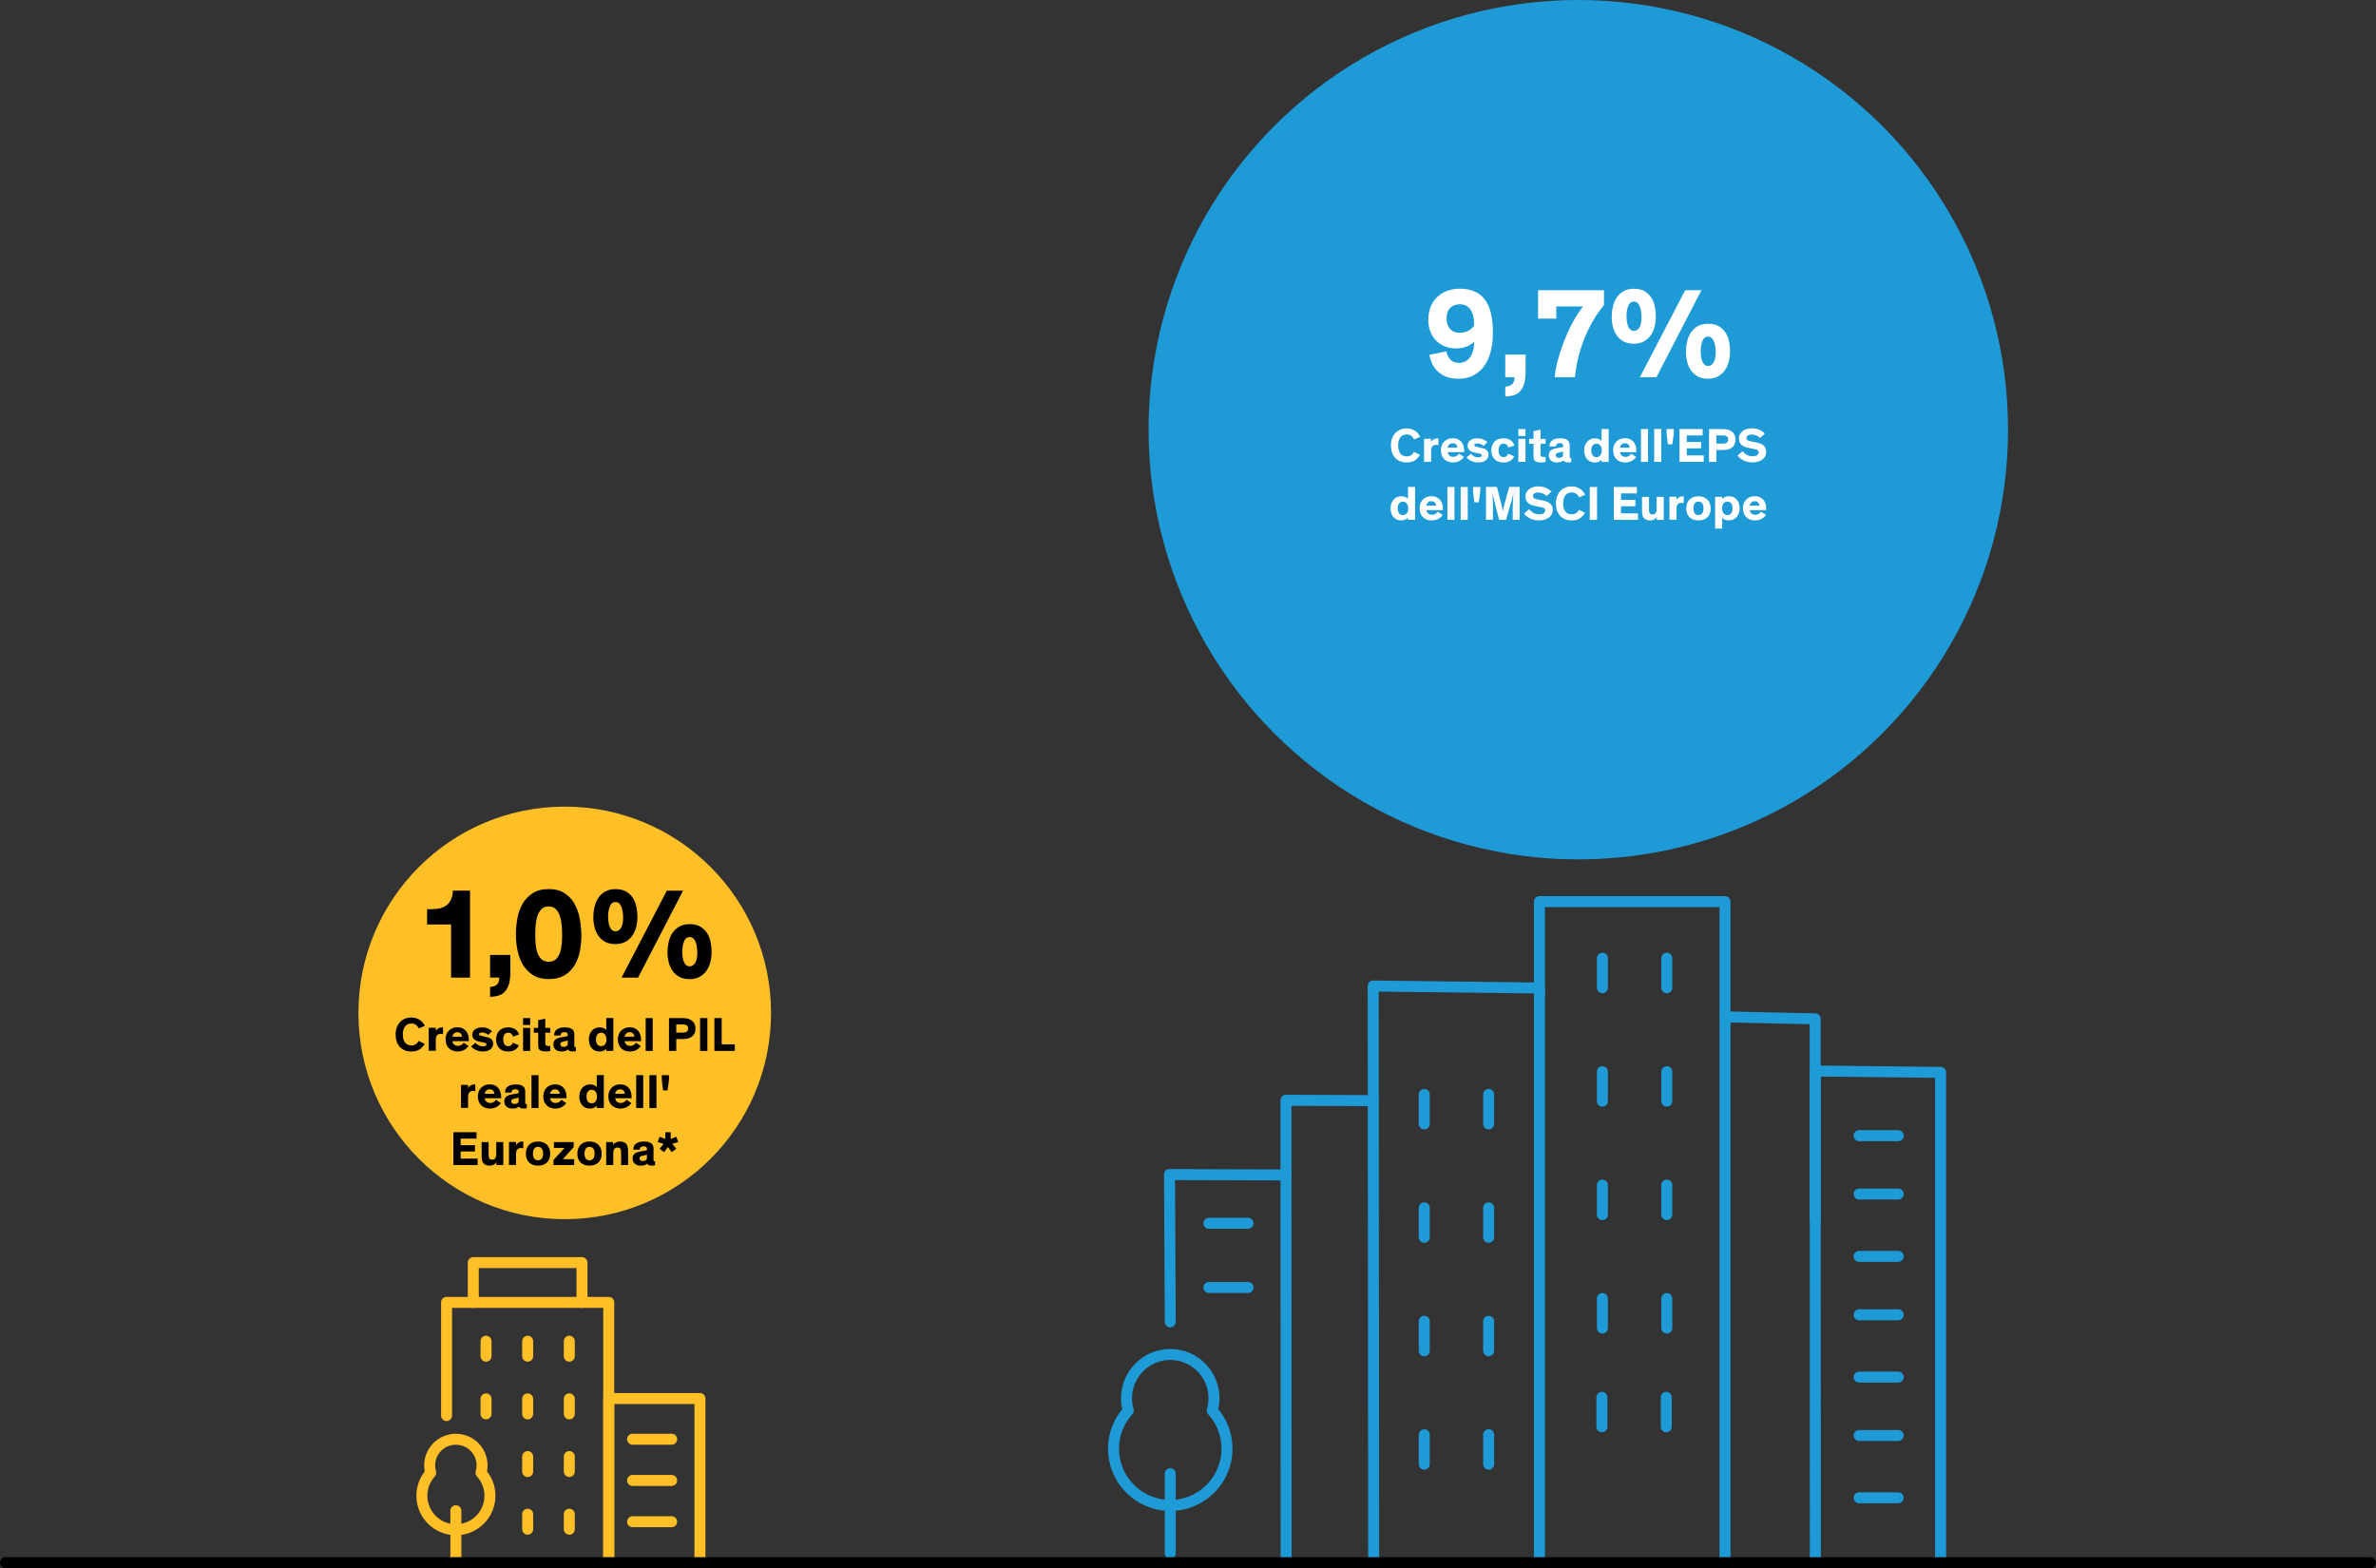 <?xml version="1.0" encoding="UTF-8"?>
<svg id="Layer_1" data-name="Layer 1" xmlns="http://www.w3.org/2000/svg" viewBox="0 0 541.06 357.14">
  <rect x="0" y="0" width="541.06" height="357.14" fill="#333333" stroke="none"/>
  <defs>
    <style>
      .cls-1 {
        stroke: #ffbf27;
      }

      .cls-1, .cls-2, .cls-3 {
        fill: none;
        stroke-linecap: round;
        stroke-linejoin: round;
        stroke-width: 2.5px;
      }

      .cls-4 {
        fill: #1e9bd7;
      }

      .cls-5 {
        fill: #fff;
      }

      .cls-6 {
        fill: #ffbf27;
      }

      .cls-2 {
        stroke: #1e9bd7;
      }

      .cls-3 {
        stroke: #000;
      }
    </style>
  </defs>
  <circle class="cls-4" cx="359.41" cy="97.86" r="97.86"/>
  <g>
    <path class="cls-5" d="M323.35,103.55c-.28.55-.67.98-1.16,1.3s-1.12.47-1.88.47c-.56,0-1.06-.09-1.5-.28-.44-.19-.82-.45-1.13-.79-.31-.34-.54-.75-.7-1.23-.16-.48-.24-1-.24-1.57s.08-1.1.25-1.57.41-.89.72-1.23c.31-.34.69-.6,1.13-.79.44-.19.93-.28,1.47-.28.42,0,.79.05,1.12.16.33.11.62.25.87.42.25.18.47.38.65.61s.33.47.44.72l-1.39.58c-.32-.75-.88-1.13-1.68-1.13-.62,0-1.1.22-1.44.67s-.5,1.06-.5,1.84.17,1.39.5,1.83c.33.43.81.65,1.44.65.79,0,1.33-.34,1.65-1.02l1.36.65Z"/>
    <path class="cls-5" d="M325.89,99.96v.71c.04-.1.1-.19.19-.3s.2-.19.33-.27c.13-.08.27-.14.44-.19.17-.05.34-.08.52-.08h.09s.06,0,.09.01v1.54c-.09-.02-.18-.04-.27-.05s-.17-.02-.25-.02c-.31,0-.54.07-.71.2s-.28.31-.34.53c-.03.1-.05.21-.06.33-.01.12-.02.24-.02.37v2.43h-1.61v-5.24h1.58Z"/>
    <path class="cls-5" d="M333.35,104.08c-.08.11-.19.24-.32.38-.14.14-.3.28-.51.41-.2.13-.44.24-.72.32s-.6.13-.96.13c-.39,0-.75-.06-1.08-.19s-.62-.3-.86-.54-.43-.52-.57-.87-.21-.74-.21-1.18c0-.41.07-.78.2-1.12.13-.33.32-.62.56-.86.24-.24.52-.42.85-.56.33-.13.69-.2,1.08-.2.43,0,.81.07,1.14.22s.6.35.81.6c.22.25.38.55.49.9.11.35.17.72.17,1.12v.17c0,.05,0,.11-.01.16h-3.73c.03.29.15.54.36.75.21.21.51.32.91.32.18,0,.33-.02.47-.07.14-.05.26-.11.37-.18.11-.07.2-.15.27-.23s.13-.17.18-.25l1.11.75ZM330.79,100.94c-.15,0-.3.03-.43.08-.14.05-.25.13-.35.22-.1.1-.18.2-.24.33-.06.12-.09.25-.1.39h2.19c-.01-.31-.11-.56-.3-.74-.18-.19-.44-.28-.77-.28Z"/>
    <path class="cls-5" d="M337.83,101.55c-.19-.18-.41-.32-.66-.42s-.5-.15-.76-.15c-.18,0-.34.03-.48.09s-.2.16-.2.29c0,.14.06.24.19.29s.32.11.59.17l.83.18c.21.04.42.1.61.17.19.07.37.16.52.28.15.12.27.26.36.43.09.17.13.38.13.63,0,.31-.06.57-.19.8-.12.22-.29.41-.5.56s-.46.26-.74.34-.58.11-.89.11-.59-.03-.86-.09c-.27-.06-.52-.15-.75-.25-.23-.11-.44-.23-.62-.37-.18-.14-.33-.3-.45-.46l1.01-.81c.16.22.39.41.68.57.29.16.62.24.99.24.27,0,.48-.04.61-.12.13-.08.2-.19.2-.34s-.07-.24-.2-.29c-.14-.05-.29-.09-.47-.13l-.83-.17c-.26-.05-.51-.12-.73-.21-.22-.09-.41-.2-.57-.34-.3-.26-.45-.6-.45-1.02,0-.31.07-.57.2-.79.14-.22.31-.39.52-.53.21-.14.45-.23.72-.29s.53-.09.79-.09c.49,0,.93.08,1.31.24.38.16.71.37.97.63l-.9.86Z"/>
    <path class="cls-5" d="M344.8,103.9c-.07.18-.17.36-.3.53-.13.17-.29.33-.49.46-.2.13-.43.24-.7.32-.27.08-.57.12-.92.12-.41,0-.79-.06-1.13-.18s-.63-.29-.88-.52c-.24-.23-.43-.52-.57-.86-.14-.34-.2-.73-.2-1.17s.07-.83.2-1.18.33-.64.57-.88c.24-.24.53-.42.88-.54s.72-.18,1.13-.18c.36,0,.68.05.96.14.28.09.52.21.72.36.2.15.37.32.5.52s.23.4.29.61l-1.39.47c-.08-.29-.21-.51-.39-.66-.18-.15-.41-.23-.69-.23-.37,0-.66.14-.85.41-.2.27-.29.65-.29,1.13s.1.86.29,1.13c.19.27.48.4.85.4.53,0,.88-.26,1.04-.77l1.36.56Z"/>
    <path class="cls-5" d="M347.38,99.29h-1.62v-1.57h1.62v1.57ZM347.38,105.19h-1.62v-5.24h1.62v5.24Z"/>
    <path class="cls-5" d="M351.95,105.22c-.11.02-.25.04-.42.06-.17.02-.35.03-.54.03-.31,0-.62-.03-.91-.09-.29-.06-.51-.18-.65-.36-.1-.13-.17-.28-.19-.44-.02-.16-.03-.37-.03-.64v-2.73h-1.01v-1.09h1.01v-1.78l1.61-.32v2.1h1.14v1.09h-1.14v2.32c0,.15,0,.26.03.34.02.08.05.15.1.2.1.11.3.17.61.17.09,0,.18,0,.25,0,.07,0,.12,0,.16-.02v1.17Z"/>
    <path class="cls-5" d="M357.44,103.88c0,.17.02.28.05.35s.11.09.23.09h.08v.92c-.12.02-.23.04-.35.05-.12.01-.25.02-.4.02-.23,0-.45-.03-.63-.09-.19-.06-.31-.19-.37-.38h-.01c-.12.12-.3.24-.53.33-.23.1-.54.15-.94.15-.58,0-1.04-.14-1.38-.43-.34-.29-.51-.7-.51-1.24,0-.29.06-.53.17-.72.11-.19.28-.35.49-.48.16-.1.34-.17.53-.23s.45-.11.75-.17l1.01-.17c.15-.02.24-.05.28-.08.04-.03.05-.08.05-.17v-.09c0-.2-.06-.35-.18-.46-.12-.11-.32-.16-.59-.16s-.49.06-.64.18-.22.31-.22.58h-1.49c0-.31.04-.58.15-.81.11-.23.27-.42.48-.58.21-.15.46-.27.77-.35s.64-.12,1.02-.12c.34,0,.64.03.91.08.27.06.5.15.69.28s.34.29.44.5c.1.21.15.45.15.75v2.43ZM355.94,102.82c-.06.02-.13.05-.21.07-.08.03-.21.06-.37.09l-.36.08c-.1.02-.2.05-.29.07-.09.03-.17.06-.23.1-.15.09-.22.23-.22.43,0,.21.07.37.21.47.14.1.33.15.57.15.26,0,.48-.06.65-.19.17-.12.25-.33.25-.61v-.67Z"/>
    <path class="cls-5" d="M363.18,99.83c.38,0,.7.06.95.18s.45.26.58.42v-2.72h1.61v7.48h-1.61v-.48c-.12.15-.32.29-.59.42-.27.13-.58.2-.95.2s-.71-.07-1.01-.2c-.3-.13-.55-.32-.76-.56s-.38-.53-.49-.87c-.11-.34-.17-.71-.17-1.12s.06-.76.18-1.1c.12-.34.28-.63.5-.87.21-.25.47-.44.77-.57.3-.14.63-.2,1-.2ZM364.75,102.57c0-.46-.11-.83-.33-1.11-.22-.28-.51-.42-.87-.42s-.67.14-.88.41c-.21.28-.31.65-.31,1.12s.1.86.3,1.13.5.41.89.41c.36,0,.65-.14.87-.42.22-.28.33-.65.33-1.12Z"/>
    <path class="cls-5" d="M372.57,104.08c-.08.11-.19.24-.32.38-.14.14-.3.28-.51.41-.2.13-.44.24-.72.32s-.6.13-.96.13c-.39,0-.75-.06-1.08-.19s-.62-.3-.86-.54-.43-.52-.57-.87-.21-.74-.21-1.18c0-.41.07-.78.2-1.12.13-.33.32-.62.56-.86.24-.24.52-.42.85-.56.33-.13.69-.2,1.08-.2.43,0,.81.07,1.14.22s.6.35.81.6c.22.25.38.55.49.9.11.35.17.72.17,1.12v.17c0,.05,0,.11-.01.16h-3.73c.03.29.15.54.36.75.21.21.51.32.91.32.18,0,.33-.02.47-.07.14-.05.26-.11.37-.18.11-.07.2-.15.27-.23s.13-.17.18-.25l1.11.75ZM370.02,100.94c-.15,0-.3.03-.43.08-.14.05-.25.13-.35.22-.1.1-.18.2-.24.33-.06.12-.09.25-.1.39h2.19c-.01-.31-.11-.56-.3-.74-.18-.19-.44-.28-.77-.28Z"/>
    <path class="cls-5" d="M375.29,105.19h-1.61v-7.48h1.61v7.48Z"/>
    <path class="cls-5" d="M378.3,105.19h-1.61v-7.48h1.61v7.48Z"/>
    <path class="cls-5" d="M380.83,101.18h-1.02l-.29-2.41v-1.06h1.63v1.06l-.32,2.41Z"/>
    <path class="cls-5" d="M384.11,99.18v1.47h3.26v1.45h-3.26v1.62h3.86v1.47h-5.51v-7.48h5.26v1.46h-3.61Z"/>
    <path class="cls-5" d="M390.84,102.49v2.71h-1.66v-7.48h2.86c.41,0,.75.02,1.03.06.28.04.52.1.71.18.43.17.78.43,1.03.8.26.36.38.82.38,1.37,0,.48-.09.87-.26,1.18-.17.31-.43.57-.79.78-.31.18-.64.29-.99.33-.35.05-.76.07-1.22.07h-1.11ZM390.84,99.17v1.86h1.31c.18,0,.35,0,.5-.02s.28-.05.4-.11c.16-.07.28-.16.36-.29.08-.12.12-.29.12-.51,0-.23-.04-.41-.13-.54-.08-.12-.21-.22-.37-.29-.12-.04-.25-.07-.4-.09s-.32-.02-.5-.02h-1.3Z"/>
    <path class="cls-5" d="M400.82,99.77c-.26-.25-.55-.45-.88-.59-.33-.15-.68-.22-1.06-.22-.35,0-.64.07-.85.2-.22.14-.32.32-.32.56s.08.42.25.54.43.21.77.27l1.21.24c.34.07.66.15.93.26.28.11.52.25.71.42.19.17.34.37.45.61.11.24.16.52.16.85,0,.39-.08.73-.24,1.03-.16.3-.38.55-.67.75-.28.2-.62.36-1,.46-.39.11-.8.16-1.24.16s-.83-.05-1.19-.15-.69-.23-.97-.39c-.29-.15-.53-.32-.73-.51-.2-.18-.36-.36-.48-.52l1.16-.99c.23.31.54.58.92.81.38.23.83.35,1.35.35.44,0,.78-.08,1.02-.24.24-.16.36-.38.36-.65,0-.26-.1-.44-.3-.54-.2-.1-.48-.18-.82-.24l-.97-.19c-.34-.07-.66-.15-.95-.25-.29-.1-.54-.24-.76-.41-.22-.17-.39-.38-.51-.63-.12-.25-.18-.56-.18-.93,0-.34.07-.65.22-.92s.35-.52.6-.72c.26-.2.56-.36.91-.47.35-.11.73-.17,1.14-.17.67,0,1.26.11,1.77.33.51.22.93.5,1.25.85l-1.06,1.01Z"/>
    <path class="cls-5" d="M319.1,113.02c.38,0,.7.06.95.18s.45.26.58.42v-2.72h1.61v7.48h-1.61v-.48c-.12.15-.32.29-.59.42-.27.13-.58.2-.95.2s-.71-.07-1.01-.2c-.3-.13-.55-.32-.76-.56-.21-.24-.38-.53-.49-.87-.11-.34-.17-.71-.17-1.12s.06-.76.18-1.1c.12-.34.28-.63.5-.88.21-.25.47-.44.77-.57s.63-.2,1-.2ZM320.67,115.77c0-.46-.11-.83-.33-1.11-.22-.28-.51-.42-.87-.42s-.67.14-.87.41c-.21.27-.31.65-.31,1.12s.1.86.3,1.13c.2.27.5.41.89.41.36,0,.65-.14.87-.42.22-.28.33-.65.33-1.12Z"/>
    <path class="cls-5" d="M328.5,117.28c-.08.11-.19.24-.32.38s-.3.28-.51.41c-.2.13-.44.24-.72.32s-.6.13-.96.13c-.39,0-.75-.06-1.08-.19-.33-.12-.62-.3-.86-.54s-.43-.52-.57-.87-.21-.74-.21-1.18c0-.41.07-.78.2-1.12.13-.33.32-.62.56-.86.24-.24.52-.42.85-.56.33-.13.69-.2,1.08-.2.43,0,.81.07,1.14.22.33.15.6.35.81.6.22.25.38.55.49.9s.17.72.17,1.12v.17c0,.05,0,.11-.01.16h-3.73c.03.29.15.54.36.75s.51.32.91.32c.18,0,.33-.02.47-.07.14-.05.26-.11.37-.18.11-.07.2-.15.27-.23s.13-.17.18-.25l1.11.75ZM325.94,114.14c-.15,0-.3.03-.43.08-.14.06-.25.13-.35.23-.1.1-.18.2-.24.33-.06.12-.09.25-.1.39h2.19c-.01-.31-.11-.55-.3-.74-.18-.19-.44-.28-.77-.28Z"/>
    <path class="cls-5" d="M331.21,118.39h-1.61v-7.48h1.61v7.48Z"/>
    <path class="cls-5" d="M334.23,118.39h-1.61v-7.48h1.61v7.48Z"/>
    <path class="cls-5" d="M336.76,114.38h-1.02l-.29-2.41v-1.06h1.63v1.06l-.32,2.41Z"/>
    <path class="cls-5" d="M341.37,118.39l-1.1-4.38c-.04-.17-.09-.36-.14-.56-.05-.21-.09-.39-.13-.56-.04-.2-.09-.4-.13-.59,0,.07.01.18.02.33,0,.16,0,.34.02.56,0,.22.01.45.02.7,0,.25.01.5.02.75,0,.25.01.49.02.71,0,.23,0,.43,0,.59v2.44h-1.58v-7.48h2.48l.97,3.71c.06.21.11.42.15.63.04.21.08.41.12.58.04.21.08.41.12.61h.01c.04-.2.08-.4.12-.61.04-.18.08-.37.13-.58.05-.21.1-.42.16-.63l1.02-3.71h2.38v7.48h-1.58v-2.42c0-.26,0-.58.02-.96s.03-.74.04-1.11.04-.69.05-.99.03-.5.03-.61c-.04.23-.09.46-.14.68-.04.19-.09.4-.14.62-.05.22-.11.43-.17.62l-1.2,4.17h-1.58Z"/>
    <path class="cls-5" d="M352.21,112.97c-.26-.25-.55-.45-.88-.59-.33-.15-.68-.22-1.06-.22-.35,0-.64.07-.85.2-.22.14-.32.32-.32.56s.08.42.25.54c.17.12.43.21.77.28l1.21.24c.34.07.66.15.93.26.28.11.52.25.71.42.19.17.34.37.45.61.11.24.16.52.16.85,0,.39-.08.73-.24,1.03s-.38.55-.67.75c-.28.2-.62.36-1,.46-.39.11-.8.16-1.24.16s-.83-.05-1.19-.15c-.36-.1-.69-.23-.97-.38-.29-.15-.53-.32-.73-.51-.2-.18-.36-.36-.48-.52l1.16-.99c.23.31.54.58.92.81.38.24.83.35,1.35.35.44,0,.78-.08,1.02-.24.24-.16.36-.38.36-.65,0-.26-.1-.44-.3-.54-.2-.1-.48-.18-.82-.24l-.97-.19c-.34-.07-.66-.15-.95-.25-.29-.1-.54-.24-.76-.41-.22-.17-.39-.38-.51-.63-.12-.25-.18-.56-.18-.93,0-.34.07-.65.22-.92.15-.28.35-.52.6-.72.26-.2.56-.36.91-.47.35-.11.73-.17,1.14-.17.67,0,1.26.11,1.77.33.51.22.93.5,1.25.85l-1.06,1.01Z"/>
    <path class="cls-5" d="M360.92,116.75c-.28.55-.67.98-1.16,1.3s-1.12.47-1.88.47c-.56,0-1.06-.09-1.5-.28-.44-.19-.82-.45-1.13-.79-.31-.34-.54-.75-.7-1.23s-.24-1-.24-1.57.08-1.1.25-1.57c.17-.48.41-.88.72-1.23.31-.34.69-.61,1.13-.79.44-.19.93-.28,1.47-.28.42,0,.79.05,1.12.16s.62.25.87.42c.25.18.47.38.65.61.18.23.33.47.44.72l-1.39.58c-.32-.75-.88-1.13-1.68-1.13-.62,0-1.1.22-1.44.67-.33.44-.5,1.06-.5,1.84s.17,1.39.5,1.83.81.65,1.44.65c.79,0,1.33-.34,1.65-1.02l1.36.65Z"/>
    <path class="cls-5" d="M363.68,118.39h-1.66v-7.48h1.66v7.48Z"/>
    <path class="cls-5" d="M369.14,112.38v1.47h3.26v1.45h-3.26v1.62h3.86v1.47h-5.51v-7.48h5.26v1.46h-3.61Z"/>
    <path class="cls-5" d="M373.9,113.16h1.61v2.64c0,.2,0,.38.02.55s.04.31.09.43.13.21.24.28c.11.07.26.1.46.1.33,0,.57-.12.71-.35.15-.23.22-.53.22-.89v-2.76h1.61v5.24h-1.58v-.65c-.12.21-.32.4-.59.55-.27.15-.59.23-.96.23-.59,0-1.04-.17-1.35-.51-.08-.09-.15-.19-.21-.29-.06-.1-.11-.22-.14-.36-.04-.14-.06-.31-.08-.51-.02-.2-.03-.44-.03-.73v-2.97Z"/>
    <path class="cls-5" d="M381.76,113.16v.71c.04-.09.1-.19.19-.3.09-.1.2-.19.33-.27.13-.08.27-.14.44-.19.17-.05.34-.08.52-.08h.09s.06,0,.09.01v1.54c-.09-.02-.18-.04-.27-.05s-.17-.02-.25-.02c-.31,0-.54.07-.71.2-.17.14-.28.31-.34.53-.03.1-.05.21-.06.33-.01.12-.02.24-.02.37v2.43h-1.61v-5.24h1.58Z"/>
    <path class="cls-5" d="M383.99,115.8c0-.44.07-.83.2-1.18.14-.34.33-.64.57-.87.24-.24.53-.42.88-.54s.72-.18,1.13-.18.79.06,1.13.18.63.3.88.54c.25.24.44.53.57.87.14.35.2.74.2,1.18s-.07.83-.2,1.17-.33.63-.57.86c-.25.23-.54.41-.88.52s-.72.18-1.13.18-.79-.06-1.13-.18-.63-.29-.88-.52c-.24-.23-.43-.52-.57-.86s-.2-.73-.2-1.17ZM385.62,115.77c0,.48.1.86.29,1.13.19.27.48.4.85.4s.66-.13.86-.4.3-.64.3-1.13-.1-.87-.3-1.14c-.2-.27-.48-.4-.86-.4s-.66.14-.85.41c-.2.27-.29.65-.29,1.13Z"/>
    <path class="cls-5" d="M393.71,118.52c-.32,0-.62-.05-.88-.15-.26-.1-.48-.25-.65-.45v2.45h-1.61v-7.22h1.61v.48c.12-.15.32-.29.59-.42s.58-.2.94-.2.71.07,1.01.2.56.32.77.56c.21.24.38.53.49.87.11.34.17.71.17,1.12s-.06.76-.18,1.1c-.12.34-.28.63-.49.87-.21.25-.47.44-.77.57s-.63.2-1,.2ZM392.14,115.77c0,.46.11.83.33,1.11.22.28.51.42.87.42s.67-.14.88-.41c.21-.27.31-.65.31-1.12s-.1-.86-.3-1.13c-.2-.27-.49-.41-.89-.41-.36,0-.65.14-.87.42-.22.28-.33.65-.33,1.12Z"/>
    <path class="cls-5" d="M402.13,117.28c-.08.11-.19.24-.32.38s-.3.28-.51.41c-.2.13-.44.24-.72.32s-.6.13-.96.13c-.39,0-.75-.06-1.08-.19-.33-.12-.62-.3-.86-.54s-.43-.52-.57-.87-.21-.74-.21-1.18c0-.41.07-.78.2-1.12.13-.33.32-.62.56-.86.24-.24.52-.42.85-.56.33-.13.69-.2,1.08-.2.43,0,.81.07,1.14.22.33.15.6.35.81.6.22.25.38.55.49.9s.17.72.17,1.12v.17c0,.05,0,.11-.01.16h-3.73c.03.29.15.54.36.75s.51.32.91.32c.18,0,.33-.02.47-.07.14-.05.26-.11.37-.18.11-.07.2-.15.27-.23s.13-.17.18-.25l1.11.75ZM399.58,114.14c-.15,0-.3.03-.43.08-.14.06-.25.13-.35.23-.1.1-.18.2-.24.33-.06.12-.09.25-.1.39h2.19c-.01-.31-.11-.55-.3-.74-.18-.19-.44-.28-.77-.28Z"/>
  </g>
  <g>
    <path class="cls-5" d="M329.36,80.02c.08.33.18.65.31.96s.3.59.52.83c.22.24.5.44.83.6.33.16.73.23,1.19.23.58,0,1.09-.12,1.53-.36s.8-.58,1.09-1.02c.29-.44.51-.95.66-1.54s.22-1.23.22-1.91c-.5.5-1.12.89-1.85,1.15-.73.26-1.5.39-2.31.39-.87,0-1.69-.15-2.45-.44-.76-.29-1.42-.71-2-1.27-.57-.55-1.02-1.23-1.35-2.04-.33-.81-.5-1.72-.5-2.75s.17-2.04.51-2.91c.34-.87.83-1.62,1.46-2.24.63-.62,1.38-1.1,2.26-1.44.87-.34,1.85-.51,2.94-.51,2.52,0,4.41.8,5.66,2.4,1.25,1.6,1.88,4.12,1.88,7.56,0,1.65-.17,3.13-.52,4.43-.35,1.3-.86,2.4-1.53,3.31-.67.9-1.49,1.6-2.45,2.08-.96.48-2.06.73-3.3.73-1.17,0-2.15-.17-2.94-.51s-1.45-.77-1.97-1.3-.91-1.11-1.18-1.75c-.27-.64-.47-1.27-.58-1.89l3.87-.79ZM329.42,72.56c0,.58.08,1.08.25,1.49s.39.74.67,1,.6.45.95.57c.35.12.72.17,1.11.17.62,0,1.24-.14,1.85-.42.61-.28,1.08-.67,1.41-1.18,0-.1,0-.19.01-.28s.01-.18.01-.28c0-.49-.05-.99-.16-1.5-.11-.51-.29-.98-.54-1.41-.25-.43-.59-.77-1-1.03-.42-.26-.94-.39-1.56-.39-.93,0-1.67.28-2.2.83-.53.55-.8,1.36-.8,2.43Z"/>
    <path class="cls-5" d="M347.41,80.75v3.15c0,.83-.03,1.52-.07,2.05-.05.53-.13,1-.25,1.41-.29.97-.76,1.69-1.4,2.17-.64.48-1.61.73-2.91.77v-2.24c.68-.04,1.2-.22,1.56-.55.36-.33.54-.86.54-1.6h-2.1v-5.15h4.63Z"/>
    <path class="cls-5" d="M365.26,69.48c-.58.7-1.1,1.38-1.54,2.04-.45.66-.88,1.38-1.31,2.15-1.03,1.88-1.86,3.84-2.49,5.88-.63,2.04-1.05,4.15-1.27,6.35h-4.6c.1-1.22.3-2.39.6-3.51.3-1.12.64-2.21,1-3.28.58-1.65,1.26-3.25,2.02-4.81.77-1.55,1.7-3.06,2.81-4.51h-6.09v2.77h-4.14v-6.46h15v3.38Z"/>
    <path class="cls-5" d="M377.06,72.19c0,.78-.1,1.53-.29,2.26-.19.73-.49,1.38-.9,1.95-.41.57-.93,1.03-1.57,1.37s-1.4.51-2.27.51-1.68-.17-2.32-.52-1.15-.81-1.54-1.38c-.4-.57-.69-1.22-.87-1.95s-.28-1.47-.28-2.23.08-1.52.25-2.29c.17-.77.44-1.46.83-2.07.39-.61.91-1.11,1.56-1.5.65-.39,1.46-.58,2.43-.58s1.84.2,2.49.61,1.16.92,1.53,1.54c.37.62.62,1.32.76,2.08.14.77.2,1.5.2,2.2ZM373.8,72.21c0-1.05-.15-1.9-.44-2.55-.29-.65-.73-.98-1.31-.98s-.98.32-1.25.96c-.27.64-.41,1.43-.41,2.36,0,.45.03.87.09,1.28.06.41.15.76.28,1.06.13.3.3.54.51.73.21.18.48.28.79.28s.58-.08.8-.25c.22-.16.41-.39.55-.68.15-.29.25-.63.31-1,.06-.38.09-.78.09-1.21ZM377.2,85.9h-3.76l10.31-19.8h3.7l-10.25,19.8ZM393.95,80.16c0,.78-.1,1.53-.29,2.26s-.5,1.38-.9,1.95c-.41.57-.93,1.03-1.57,1.37s-1.4.51-2.27.51-1.68-.17-2.31-.52c-.63-.35-1.15-.81-1.54-1.38-.4-.57-.69-1.22-.87-1.95-.19-.73-.28-1.47-.28-2.23s.08-1.52.25-2.29c.16-.77.44-1.46.83-2.07.39-.61.91-1.11,1.56-1.5.65-.39,1.46-.58,2.43-.58s1.84.2,2.49.61c.65.41,1.16.92,1.53,1.54.37.62.62,1.32.76,2.08.14.77.2,1.5.2,2.2ZM390.69,80.19c0-1.05-.15-1.9-.44-2.55-.29-.65-.73-.98-1.31-.98s-.98.32-1.25.96c-.27.64-.41,1.43-.41,2.36,0,.45.03.87.09,1.28s.15.76.28,1.06c.13.3.3.54.51.73.21.18.48.28.79.28s.58-.08.8-.25.41-.39.55-.68c.15-.29.25-.63.31-1,.06-.38.09-.78.09-1.21Z"/>
  </g>
  <g>
    <polyline class="cls-2" points="266.49 301.04 266.32 267.5 292.84 267.58 292.88 354.89"/>
    <polyline class="cls-2" points="312.81 354.89 312.7 224.56 350.56 225.01 350.56 354.89"/>
    <polyline class="cls-2" points="392.82 354.89 392.82 205.34 350.56 205.34 350.56 226.34"/>
    <polyline class="cls-2" points="413.39 354.89 413.35 232.03 392.82 231.59"/>
    <polyline class="cls-2" points="441.91 354.89 441.91 244.23 413.35 243.91 413.35 277.52"/>
    <polyline class="cls-2" points="292.84 267.58 292.84 250.58 312.72 250.66"/>
  </g>
  <g>
    <polyline class="cls-1" points="101.69 322.39 101.69 296.61 138.62 296.61 138.62 354.89"/>
    <polyline class="cls-1" points="107.78 296.61 107.78 287.55 132.53 287.55 132.53 296.61"/>
    <polyline class="cls-1" points="138.62 354.89 138.62 318.51 159.39 318.51 159.39 354.89"/>
    <path class="cls-1" d="M109.54,335.43c.16-.53.24-1.1.24-1.68,0-3.3-2.67-5.97-5.97-5.97s-5.97,2.67-5.97,5.97c0,.58.09,1.15.24,1.68-1.25,1.38-2.01,3.2-2.01,5.21,0,4.28,3.47,7.75,7.75,7.75s7.75-3.47,7.75-7.75c0-2.01-.76-3.83-2.01-5.21Z"/>
    <line class="cls-1" x1="103.81" y1="344.05" x2="103.81" y2="354.89"/>
    <polyline class="cls-1" points="129.64 305.45 129.64 307.86 129.64 308.86"/>
    <polyline class="cls-1" points="120.16 305.45 120.16 307.86 120.16 308.86"/>
    <line class="cls-1" x1="110.68" y1="305.45" x2="110.68" y2="308.86"/>
    <polyline class="cls-1" points="129.64 318.58 129.64 320.99 129.64 322"/>
    <polyline class="cls-1" points="120.16 318.58 120.16 319.59 120.16 322"/>
    <line class="cls-1" x1="110.68" y1="318.58" x2="110.68" y2="322"/>
    <polyline class="cls-1" points="129.64 331.72 129.64 334.13 129.64 335.13"/>
    <polyline class="cls-1" points="120.16 331.72 120.16 334.13 120.16 335.13"/>
    <polyline class="cls-1" points="129.64 344.85 129.64 347.26 129.64 348.27"/>
    <polyline class="cls-1" points="120.16 344.85 120.16 345.86 120.16 348.27"/>
    <line class="cls-1" x1="144.05" y1="327.77" x2="152.95" y2="327.77"/>
    <line class="cls-1" x1="144.05" y1="337.16" x2="152.95" y2="337.16"/>
    <line class="cls-1" x1="144.05" y1="346.56" x2="152.95" y2="346.56"/>
  </g>
  <circle class="cls-6" cx="128.6" cy="230.68" r="46.98"/>
  <g>
    <path d="M96.7,237.7c-.28.55-.67.98-1.16,1.3-.5.32-1.12.47-1.88.47-.56,0-1.06-.09-1.5-.28-.44-.19-.82-.45-1.13-.79-.31-.34-.54-.75-.7-1.23-.16-.48-.24-1-.24-1.57s.08-1.1.25-1.57c.17-.48.41-.88.72-1.23.31-.34.69-.61,1.13-.79.44-.19.93-.28,1.47-.28.42,0,.79.05,1.12.16.33.11.62.25.87.42.25.18.47.38.65.61.18.23.33.47.44.72l-1.39.58c-.32-.75-.88-1.13-1.68-1.13-.62,0-1.1.22-1.44.67-.33.44-.5,1.06-.5,1.84s.17,1.39.5,1.83c.33.43.81.65,1.44.65.78,0,1.33-.34,1.65-1.02l1.36.65Z"/>
    <path d="M99.24,234.1v.71c.04-.09.1-.19.19-.3.09-.1.2-.19.32-.27.13-.08.27-.14.44-.19.17-.05.34-.08.52-.08h.09s.06,0,.09.01v1.54c-.09-.02-.18-.04-.27-.05-.09-.01-.17-.02-.25-.02-.31,0-.54.07-.71.2-.17.14-.28.31-.34.53-.03.1-.05.21-.06.33-.01.12-.02.24-.02.37v2.43h-1.61v-5.24h1.58Z"/>
    <path d="M106.69,238.23c-.08.11-.19.24-.32.38s-.3.28-.51.41c-.2.13-.44.24-.72.32s-.6.13-.96.13c-.39,0-.75-.06-1.08-.19-.33-.12-.62-.3-.86-.54-.24-.23-.43-.52-.57-.87s-.21-.74-.21-1.18c0-.41.07-.78.2-1.12.13-.33.32-.62.56-.86s.52-.42.85-.56.69-.2,1.08-.2c.43,0,.81.07,1.14.22.33.15.6.35.81.6.22.25.38.55.49.9s.17.72.17,1.12v.17c0,.05,0,.11-.01.16h-3.73c.03.29.15.54.36.75s.51.32.91.32c.18,0,.33-.02.47-.07.14-.05.26-.11.37-.18.11-.07.2-.15.27-.23s.13-.17.18-.25l1.11.75ZM104.14,235.08c-.15,0-.3.03-.43.08-.14.06-.25.13-.35.23-.1.1-.18.2-.24.33-.06.12-.09.25-.1.39h2.19c-.01-.31-.11-.55-.3-.74-.18-.19-.44-.28-.77-.28Z"/>
    <path d="M111.18,235.7c-.19-.18-.41-.32-.66-.42s-.5-.15-.76-.15c-.18,0-.34.03-.48.09s-.2.16-.2.29c0,.14.06.24.19.29.12.05.32.11.59.17l.82.18c.21.04.42.1.61.17s.37.16.52.28.27.26.36.43c.09.17.13.38.13.63,0,.31-.06.57-.19.8-.12.22-.29.41-.5.56s-.46.26-.74.34-.58.11-.89.11-.59-.03-.86-.09c-.27-.06-.52-.15-.75-.25-.23-.11-.44-.23-.62-.37-.18-.14-.33-.29-.45-.46l1.01-.81c.16.22.39.41.68.57.29.16.62.24.99.24.27,0,.47-.04.61-.12.14-.08.2-.19.2-.34s-.07-.24-.2-.29-.29-.09-.47-.13l-.83-.17c-.26-.05-.51-.12-.73-.21-.22-.09-.41-.2-.57-.34-.3-.26-.45-.6-.45-1.02,0-.31.07-.57.2-.79.14-.22.31-.39.52-.53.21-.14.45-.23.72-.29.27-.06.53-.09.79-.09.49,0,.93.08,1.31.24.39.16.71.37.97.63l-.9.86Z"/>
    <path d="M118.15,238.04c-.07.18-.17.36-.3.53-.13.17-.29.32-.49.46-.2.13-.43.24-.7.32-.27.08-.57.12-.92.12-.41,0-.79-.06-1.13-.18s-.63-.29-.87-.52c-.24-.23-.43-.52-.57-.86-.14-.34-.2-.73-.2-1.17s.07-.83.2-1.18c.14-.34.32-.64.57-.87s.53-.42.87-.54.72-.18,1.13-.18c.36,0,.68.05.96.14s.52.21.72.36c.2.15.37.32.49.52s.23.4.29.61l-1.39.47c-.08-.29-.21-.51-.39-.66-.18-.15-.41-.23-.69-.23-.37,0-.66.14-.85.41s-.29.65-.29,1.13.1.86.29,1.13.48.4.85.4c.53,0,.88-.26,1.04-.77l1.36.56Z"/>
    <path d="M120.73,233.43h-1.62v-1.57h1.62v1.57ZM120.73,239.34h-1.62v-5.24h1.62v5.24Z"/>
    <path d="M125.3,239.36c-.11.02-.25.04-.42.06-.17.02-.35.03-.54.03-.32,0-.62-.03-.91-.09s-.51-.18-.65-.36c-.1-.13-.17-.28-.19-.44-.02-.16-.03-.37-.03-.64v-2.73h-1.01v-1.09h1.01v-1.78l1.61-.32v2.1h1.14v1.09h-1.14v2.32c0,.15,0,.26.03.34.02.08.05.15.1.2.1.11.3.17.6.17.1,0,.18,0,.25,0,.07,0,.12,0,.16-.02v1.17Z"/>
    <path d="M130.78,238.03c0,.17.02.28.05.35.03.06.11.09.23.09h.08v.92c-.12.02-.23.04-.35.05s-.25.02-.4.02c-.23,0-.45-.03-.63-.09s-.31-.19-.37-.38h-.01c-.12.12-.3.24-.53.33s-.54.15-.94.15c-.58,0-1.04-.14-1.38-.43-.34-.29-.51-.7-.51-1.24,0-.29.06-.53.17-.72s.28-.35.49-.48c.16-.09.34-.17.53-.23s.45-.11.75-.17l1.01-.17c.15-.02.24-.05.27-.08s.06-.08.06-.17v-.09c0-.2-.06-.35-.18-.46-.12-.11-.32-.16-.59-.16s-.49.06-.64.18-.23.31-.23.58h-1.48c0-.31.04-.58.15-.81.11-.23.27-.42.48-.58s.47-.27.77-.35c.3-.08.64-.12,1.02-.12.34,0,.64.03.91.08.27.05.5.15.69.28.19.13.34.29.44.5.1.21.15.46.15.75v2.43ZM129.29,236.96c-.06.02-.13.05-.21.07-.08.03-.21.06-.37.09l-.36.08c-.1.02-.2.05-.29.07s-.17.06-.23.1c-.15.09-.22.23-.22.43,0,.21.07.37.21.47s.33.15.57.15c.26,0,.48-.06.65-.19.17-.12.25-.33.25-.61v-.67Z"/>
    <path d="M136.53,233.97c.38,0,.7.06.95.18s.45.26.58.42v-2.72h1.61v7.48h-1.61v-.48c-.12.15-.32.29-.59.42-.27.13-.58.2-.95.2s-.71-.07-1.01-.2c-.3-.13-.55-.32-.76-.56-.21-.24-.38-.53-.49-.87-.11-.34-.17-.71-.17-1.12s.06-.76.18-1.1c.12-.34.28-.63.5-.88.21-.25.47-.44.77-.57s.63-.2,1-.2ZM138.1,236.72c0-.46-.11-.83-.33-1.11-.22-.28-.51-.42-.87-.42s-.67.14-.87.41c-.21.27-.31.65-.31,1.12s.1.86.3,1.13c.2.27.5.41.89.41.36,0,.65-.14.87-.42.22-.28.33-.65.33-1.12Z"/>
    <path d="M145.92,238.23c-.08.11-.19.24-.32.38s-.3.28-.51.41c-.2.13-.44.24-.72.32s-.6.13-.96.13c-.39,0-.75-.06-1.08-.19-.33-.12-.62-.3-.86-.54-.24-.23-.43-.52-.57-.87s-.21-.74-.21-1.18c0-.41.07-.78.2-1.12.13-.33.32-.62.56-.86s.52-.42.85-.56.69-.2,1.08-.2c.43,0,.81.07,1.14.22.33.15.6.35.81.6.22.25.38.55.49.9s.17.72.17,1.12v.17c0,.05,0,.11-.01.16h-3.73c.03.29.15.54.36.75s.51.32.91.32c.18,0,.33-.02.47-.07.14-.05.26-.11.37-.18.11-.07.2-.15.27-.23s.13-.17.18-.25l1.11.75ZM143.37,235.08c-.15,0-.3.03-.43.08-.14.06-.25.13-.35.23-.1.1-.18.2-.24.33-.06.12-.09.25-.1.39h2.19c-.01-.31-.11-.55-.3-.74-.18-.19-.44-.28-.77-.28Z"/>
    <path d="M148.64,239.34h-1.61v-7.48h1.61v7.48Z"/>
    <path d="M154,236.63v2.71h-1.66v-7.48h2.86c.41,0,.76.02,1.03.06.28.04.52.1.72.18.43.17.78.43,1.03.8.26.36.39.82.39,1.37,0,.48-.09.87-.26,1.18-.17.31-.43.57-.79.78-.31.18-.64.29-.99.34s-.76.07-1.22.07h-1.11ZM154,233.31v1.86h1.31c.18,0,.35,0,.5-.02.15-.01.28-.05.4-.11.16-.07.28-.16.36-.29.08-.12.12-.29.12-.51,0-.23-.04-.41-.13-.54-.08-.12-.21-.22-.37-.29-.12-.04-.25-.07-.4-.09-.15-.01-.32-.02-.5-.02h-1.3Z"/>
    <path d="M161.08,239.34h-1.66v-7.48h1.66v7.48Z"/>
    <path d="M164.34,231.86v5.98h2.99v1.5h-4.65v-7.48h1.66Z"/>
    <path d="M106.59,247.1v.71c.04-.09.1-.19.19-.3.09-.1.2-.19.32-.27.13-.08.27-.14.44-.19.17-.05.34-.08.52-.08h.09s.06,0,.09.01v1.54c-.09-.02-.18-.04-.27-.05-.09-.01-.17-.02-.25-.02-.31,0-.54.07-.71.2-.17.14-.28.31-.34.53-.03.1-.05.21-.06.33-.01.12-.02.24-.02.37v2.43h-1.61v-5.24h1.58Z"/>
    <path d="M114.05,251.23c-.08.11-.19.24-.32.38s-.3.28-.51.41c-.2.13-.44.24-.72.32s-.6.13-.96.13c-.39,0-.75-.06-1.08-.19-.33-.12-.62-.3-.86-.54-.24-.23-.43-.52-.57-.87s-.21-.74-.21-1.18c0-.41.07-.78.2-1.12.13-.33.32-.62.56-.86s.52-.42.85-.56.69-.2,1.08-.2c.43,0,.81.07,1.14.22.33.15.6.35.81.6.22.25.38.55.49.9s.17.72.17,1.12v.17c0,.05,0,.11-.01.16h-3.73c.03.29.15.54.36.75s.51.32.91.32c.18,0,.33-.02.47-.07.14-.05.26-.11.37-.18.11-.07.2-.15.27-.23s.13-.17.18-.25l1.11.75ZM111.5,248.08c-.15,0-.3.03-.43.08-.14.06-.25.13-.35.23-.1.1-.18.2-.24.33-.06.12-.09.25-.1.39h2.19c-.01-.31-.11-.55-.3-.74-.18-.19-.44-.28-.77-.28Z"/>
    <path d="M119.6,251.03c0,.17.02.28.05.35.03.06.11.09.23.09h.08v.92c-.12.02-.23.04-.35.05s-.25.02-.4.02c-.23,0-.45-.03-.63-.09s-.31-.19-.37-.38h-.01c-.12.12-.3.24-.53.33s-.54.15-.94.15c-.58,0-1.04-.14-1.38-.43-.34-.29-.51-.7-.51-1.24,0-.29.06-.53.17-.72s.28-.35.49-.48c.16-.09.34-.17.53-.23s.45-.11.75-.17l1.01-.17c.15-.02.24-.05.27-.08s.06-.08.06-.17v-.09c0-.2-.06-.35-.18-.46-.12-.11-.32-.16-.59-.16s-.49.06-.64.18-.23.31-.23.58h-1.48c0-.31.04-.58.15-.81.11-.23.27-.42.48-.58s.47-.27.77-.35c.3-.08.64-.12,1.02-.12.34,0,.64.03.91.08.27.05.5.15.69.28.19.13.34.29.44.5.1.21.15.46.15.75v2.43ZM118.11,249.96c-.06.02-.13.05-.21.07-.08.03-.21.06-.37.09l-.36.08c-.1.02-.2.05-.29.07s-.17.06-.23.1c-.15.09-.22.23-.22.43,0,.21.07.37.21.47s.33.15.57.15c.26,0,.48-.06.65-.19.17-.12.25-.33.25-.61v-.67Z"/>
    <path d="M122.64,252.34h-1.61v-7.48h1.61v7.48Z"/>
    <path d="M128.94,251.23c-.08.11-.19.24-.32.38s-.3.28-.51.41c-.2.13-.44.24-.72.32s-.6.13-.96.13c-.39,0-.75-.06-1.08-.19-.33-.12-.62-.3-.86-.54-.24-.23-.43-.52-.57-.87s-.21-.74-.21-1.18c0-.41.07-.78.2-1.12.13-.33.32-.62.56-.86s.52-.42.85-.56.69-.2,1.08-.2c.43,0,.81.07,1.14.22.33.15.6.35.81.6.22.25.38.55.49.9s.17.72.17,1.12v.17c0,.05,0,.11-.01.16h-3.73c.03.29.15.54.36.75s.51.32.91.32c.18,0,.33-.02.47-.07.14-.05.26-.11.37-.18.11-.07.2-.15.27-.23s.13-.17.18-.25l1.11.75ZM126.39,248.08c-.15,0-.3.03-.43.08-.14.06-.25.13-.35.23-.1.1-.18.2-.24.33-.06.12-.09.25-.1.39h2.19c-.01-.31-.11-.55-.3-.74-.18-.19-.44-.28-.77-.28Z"/>
    <path d="M134.36,246.97c.38,0,.7.06.95.18s.45.26.58.42v-2.72h1.61v7.48h-1.61v-.48c-.12.15-.32.29-.59.42-.27.13-.58.2-.95.2s-.71-.07-1.01-.2c-.3-.13-.55-.32-.76-.56-.21-.24-.38-.53-.49-.87-.11-.34-.17-.71-.17-1.12s.06-.76.18-1.1c.12-.34.28-.63.5-.88.21-.25.47-.44.77-.57s.63-.2,1-.2ZM135.94,249.72c0-.46-.11-.83-.33-1.11-.22-.28-.51-.42-.87-.42s-.67.14-.87.41c-.21.27-.31.65-.31,1.12s.1.86.3,1.13c.2.27.5.41.89.41.36,0,.65-.14.87-.42.22-.28.33-.65.33-1.12Z"/>
    <path d="M143.76,251.23c-.08.11-.19.24-.32.38s-.3.28-.51.41c-.2.13-.44.24-.72.32s-.6.13-.96.13c-.39,0-.75-.06-1.08-.19-.33-.12-.62-.3-.86-.54-.24-.23-.43-.52-.57-.87s-.21-.74-.21-1.18c0-.41.07-.78.2-1.12.13-.33.32-.62.56-.86s.52-.42.85-.56.69-.2,1.08-.2c.43,0,.81.07,1.14.22.33.15.6.35.81.6.22.25.38.55.49.9s.17.72.17,1.12v.17c0,.05,0,.11-.01.16h-3.73c.03.29.15.54.36.75s.51.32.91.32c.18,0,.33-.02.47-.07.14-.05.26-.11.37-.18.11-.07.2-.15.27-.23s.13-.17.18-.25l1.11.75ZM141.21,248.08c-.15,0-.3.03-.43.08-.14.06-.25.13-.35.23-.1.1-.18.2-.24.33-.06.12-.09.25-.1.39h2.19c-.01-.31-.11-.55-.3-.74-.18-.19-.44-.28-.77-.28Z"/>
    <path d="M146.48,252.34h-1.61v-7.48h1.61v7.48Z"/>
    <path d="M149.49,252.34h-1.61v-7.48h1.61v7.48Z"/>
    <path d="M152.02,248.33h-1.02l-.29-2.41v-1.06h1.63v1.06l-.32,2.41Z"/>
    <path d="M104.9,259.32v1.47h3.26v1.45h-3.26v1.62h3.86v1.47h-5.51v-7.48h5.26v1.46h-3.61Z"/>
    <path d="M109.66,260.1h1.61v2.64c0,.2,0,.38.02.55.01.17.04.31.09.43s.13.21.24.28c.11.07.26.1.46.1.33,0,.57-.12.71-.35.15-.23.22-.53.22-.89v-2.76h1.61v5.24h-1.58v-.65c-.12.21-.32.4-.59.55-.27.15-.59.23-.96.23-.59,0-1.04-.17-1.35-.51-.08-.09-.15-.19-.21-.29-.06-.1-.11-.22-.14-.36-.04-.14-.06-.31-.08-.51-.02-.2-.03-.44-.03-.73v-2.97Z"/>
    <path d="M117.51,260.1v.71c.04-.09.1-.19.19-.3.09-.1.2-.19.32-.27.13-.08.27-.14.44-.19.17-.05.34-.08.52-.08h.09s.06,0,.09.01v1.54c-.09-.02-.18-.04-.27-.05-.09-.01-.17-.02-.25-.02-.31,0-.54.07-.71.2-.17.14-.28.31-.34.53-.03.1-.05.21-.06.33-.01.12-.02.24-.02.37v2.43h-1.61v-5.24h1.58Z"/>
    <path d="M119.75,262.74c0-.44.07-.83.2-1.18.14-.34.32-.64.57-.87s.53-.42.87-.54.72-.18,1.13-.18.79.06,1.13.18.63.3.88.54.44.53.57.87c.14.35.2.74.2,1.18s-.07.83-.2,1.17-.33.63-.57.86c-.25.23-.54.41-.88.52s-.72.18-1.13.18-.79-.06-1.13-.18-.63-.29-.87-.52c-.24-.23-.43-.52-.57-.86-.14-.34-.2-.73-.2-1.17ZM121.37,262.72c0,.48.1.86.29,1.13s.48.4.85.4.66-.13.86-.4c.2-.27.3-.64.3-1.13s-.1-.87-.3-1.14c-.2-.27-.48-.4-.86-.4s-.66.14-.85.41-.29.65-.29,1.13Z"/>
    <path d="M130.64,260.1v1.14l-2.46,2.76h2.57v1.33h-4.72v-1.13l2.52-2.77h-2.41v-1.33h4.5Z"/>
    <path d="M131.47,262.74c0-.44.07-.83.2-1.18.14-.34.32-.64.57-.87s.53-.42.87-.54.72-.18,1.13-.18.79.06,1.13.18.63.3.88.54.44.53.57.87c.14.35.2.74.2,1.18s-.07.83-.2,1.17-.33.63-.57.86c-.25.23-.54.41-.88.52s-.72.18-1.13.18-.79-.06-1.13-.18-.63-.29-.87-.52c-.24-.23-.43-.52-.57-.86-.14-.34-.2-.73-.2-1.17ZM133.1,262.72c0,.48.1.86.29,1.13s.48.4.85.4.66-.13.86-.4c.2-.27.3-.64.3-1.13s-.1-.87-.3-1.14c-.2-.27-.48-.4-.86-.4s-.66.14-.85.41-.29.65-.29,1.13Z"/>
    <path d="M143.05,265.34h-1.61v-2.64c0-.2,0-.38-.02-.55-.01-.17-.04-.31-.1-.43-.06-.12-.14-.21-.25-.28-.11-.07-.26-.1-.46-.1-.34,0-.58.12-.73.35-.15.24-.23.53-.23.89v2.76h-1.61v-5.24h1.58v.65c.12-.21.32-.4.6-.55.28-.15.6-.23.97-.23.61,0,1.07.17,1.38.51.08.1.15.19.21.29.06.1.11.22.14.36.04.14.06.31.08.51.02.2.03.44.03.73v2.97Z"/>
    <path d="M148.81,264.03c0,.17.02.28.05.35.03.06.11.09.23.09h.08v.92c-.12.02-.23.04-.35.05s-.25.02-.4.02c-.23,0-.45-.03-.63-.09s-.31-.19-.37-.38h-.01c-.12.12-.3.24-.53.33s-.54.15-.94.15c-.58,0-1.04-.14-1.38-.43-.34-.29-.51-.7-.51-1.24,0-.29.06-.53.17-.72s.28-.35.49-.48c.16-.09.34-.17.53-.23s.45-.11.75-.17l1.01-.17c.15-.02.24-.05.27-.08s.06-.08.06-.17v-.09c0-.2-.06-.35-.18-.46-.12-.11-.32-.16-.59-.16s-.49.06-.64.18-.23.31-.23.58h-1.48c0-.31.04-.58.15-.81.11-.23.27-.42.48-.58s.47-.27.77-.35c.3-.08.64-.12,1.02-.12.34,0,.64.03.91.08.27.05.5.15.69.28.19.13.34.29.44.5.1.21.15.46.15.75v2.43ZM147.31,262.96c-.06.02-.13.05-.21.07-.08.03-.21.06-.37.09l-.36.08c-.1.02-.2.05-.29.07s-.17.06-.23.1c-.15.09-.22.23-.22.43,0,.21.07.37.21.47s.33.15.57.15c.26,0,.48-.06.65-.19.17-.12.25-.33.25-.61v-.67Z"/>
    <path d="M152.68,259.39l1.34-.5.41,1.19-1.36.43.94,1.1-1.03.79-.88-1.18-.88,1.18-1.03-.79.94-1.1-1.36-.43.41-1.19,1.34.5-.03-1.53h1.25l-.03,1.53Z"/>
  </g>
  <g>
    <path d="M107.03,222.64h-4.31v-12.11h-5.47v-3.47h.99c.8,0,1.46-.07,2-.22.53-.15.99-.35,1.38-.63.95-.7,1.46-1.83,1.51-3.38h3.9v19.8Z"/>
    <path d="M116.23,217.48v3.14c0,.83-.02,1.52-.07,2.05-.05.53-.13,1-.25,1.41-.29.97-.76,1.69-1.4,2.17-.64.47-1.61.73-2.91.77v-2.24c.68-.04,1.2-.22,1.56-.55s.54-.86.54-1.6h-2.1v-5.15h4.63Z"/>
    <path d="M132.4,212.85c0,1.17-.1,2.34-.31,3.54-.2,1.19-.58,2.28-1.14,3.26-.55.98-1.32,1.78-2.29,2.4-.97.62-2.21.93-3.73.93-1.4,0-2.57-.3-3.52-.89-.95-.59-1.72-1.37-2.3-2.33s-1-2.04-1.25-3.25-.38-2.43-.38-3.67.11-2.42.33-3.65c.22-1.23.62-2.34,1.18-3.33s1.33-1.8,2.29-2.43,2.18-.95,3.65-.95,2.63.3,3.58.9,1.71,1.39,2.27,2.37c.56.98.97,2.09,1.21,3.33s.37,2.49.39,3.76ZM128,212.85c0-.72-.03-1.46-.1-2.21-.07-.76-.21-1.45-.42-2.07-.21-.62-.52-1.13-.92-1.53-.4-.4-.94-.6-1.62-.6s-1.22.2-1.62.6-.7.91-.92,1.53c-.21.62-.35,1.31-.42,2.07s-.1,1.5-.1,2.21.03,1.41.09,2.14c.06.73.19,1.39.41,2s.52,1.09.93,1.47c.41.38.95.57,1.63.57s1.25-.19,1.65-.57c.4-.38.7-.87.92-1.47.21-.6.35-1.27.41-2,.06-.73.09-1.44.09-2.14Z"/>
    <path d="M145.15,208.92c0,.78-.1,1.53-.29,2.26-.19.73-.5,1.38-.9,1.95s-.93,1.03-1.57,1.37c-.64.34-1.4.51-2.27.51s-1.68-.17-2.32-.52c-.63-.35-1.15-.81-1.54-1.38-.4-.57-.69-1.22-.87-1.95-.18-.73-.28-1.47-.28-2.23s.08-1.52.25-2.29c.17-.77.44-1.46.83-2.07.39-.61.91-1.11,1.56-1.5.65-.39,1.46-.58,2.43-.58s1.84.2,2.49.61c.65.41,1.16.92,1.53,1.54.37.62.62,1.32.76,2.08.14.77.2,1.5.2,2.2ZM141.89,208.95c0-1.05-.15-1.9-.44-2.55-.29-.65-.73-.98-1.31-.98s-.98.32-1.25.96c-.27.64-.41,1.43-.41,2.36,0,.45.03.87.09,1.28.06.41.15.76.28,1.06.13.3.3.54.51.73.21.18.48.28.79.28s.58-.08.8-.25.41-.39.55-.68c.15-.29.25-.63.31-1,.06-.38.09-.78.09-1.21ZM145.3,222.64h-3.76l10.31-19.8h3.7l-10.25,19.8ZM162.04,216.9c0,.78-.1,1.53-.29,2.26-.19.73-.5,1.38-.9,1.95-.41.57-.93,1.03-1.57,1.37s-1.4.51-2.27.51-1.68-.17-2.32-.52-1.15-.81-1.54-1.38c-.4-.57-.69-1.22-.87-1.95-.18-.73-.28-1.47-.28-2.23s.08-1.52.25-2.29c.16-.77.44-1.46.83-2.07.39-.61.91-1.11,1.56-1.5s1.46-.58,2.43-.58,1.84.2,2.49.61c.65.41,1.16.92,1.53,1.54s.62,1.32.76,2.08c.14.77.2,1.5.2,2.2ZM158.78,216.93c0-1.05-.15-1.9-.44-2.55-.29-.65-.73-.98-1.31-.98s-.98.32-1.25.96c-.27.64-.41,1.43-.41,2.36,0,.45.03.87.09,1.28.06.41.15.76.28,1.06.13.3.3.54.51.73.21.18.48.28.79.28s.58-.08.8-.25c.22-.16.41-.39.55-.68.15-.29.25-.63.31-1,.06-.38.09-.78.09-1.21Z"/>
  </g>
  <path class="cls-2" d="M276.05,321.24c.26-.89.4-1.83.4-2.81,0-5.5-4.46-9.96-9.96-9.96s-9.96,4.46-9.96,9.96c0,.98.14,1.92.4,2.81-2.09,2.29-3.36,5.34-3.36,8.69,0,7.13,5.78,12.92,12.92,12.92s12.92-5.78,12.92-12.92c0-3.35-1.27-6.39-3.36-8.69Z"/>
  <line class="cls-2" x1="266.49" y1="335.62" x2="266.49" y2="353.7"/>
  <polyline class="cls-2" points="379.56 218.23 379.56 222.97 379.56 224.95"/>
  <polyline class="cls-2" points="364.9 218.23 364.9 222.97 364.9 224.95"/>
  <polyline class="cls-2" points="379.56 244.07 379.56 248.81 379.56 250.78"/>
  <polyline class="cls-2" points="364.9 244.07 364.9 246.04 364.9 250.78"/>
  <polyline class="cls-2" points="379.56 269.9 379.56 274.64 379.56 276.61"/>
  <polyline class="cls-2" points="364.9 269.9 364.9 274.64 364.9 276.61"/>
  <polyline class="cls-2" points="379.56 295.73 379.56 300.47 379.56 302.45"/>
  <polyline class="cls-2" points="364.9 295.73 364.9 297.71 364.9 302.45"/>
  <polyline class="cls-2" points="338.99 249.25 338.99 253.98 338.99 255.96"/>
  <polyline class="cls-2" points="324.33 249.25 324.33 253.98 324.33 255.96"/>
  <polyline class="cls-2" points="338.99 275.08 338.99 279.82 338.99 281.79"/>
  <polyline class="cls-2" points="324.33 275.08 324.33 277.05 324.33 281.79"/>
  <polyline class="cls-2" points="338.99 300.91 338.99 305.65 338.99 307.63"/>
  <polyline class="cls-2" points="324.33 300.91 324.33 305.65 324.33 307.63"/>
  <polyline class="cls-2" points="338.99 326.75 338.99 331.49 338.99 333.46"/>
  <polyline class="cls-2" points="324.33 326.75 324.33 328.72 324.33 333.46"/>
  <g>
    <polyline class="cls-2" points="379.44 318.23 379.44 322.97 379.44 324.94"/>
    <polyline class="cls-2" points="364.78 318.23 364.78 320.2 364.78 324.94"/>
  </g>
  <line class="cls-2" x1="423.36" y1="258.64" x2="432.26" y2="258.64"/>
  <line class="cls-2" x1="423.36" y1="286.13" x2="432.26" y2="286.13"/>
  <line class="cls-2" x1="423.36" y1="313.62" x2="432.26" y2="313.62"/>
  <line class="cls-2" x1="423.36" y1="341.11" x2="432.26" y2="341.11"/>
  <line class="cls-2" x1="423.36" y1="271.94" x2="432.26" y2="271.94"/>
  <line class="cls-2" x1="423.36" y1="299.43" x2="432.26" y2="299.43"/>
  <line class="cls-2" x1="423.36" y1="326.92" x2="432.26" y2="326.92"/>
  <line class="cls-2" x1="275.29" y1="293.22" x2="284.2" y2="293.22"/>
  <line class="cls-2" x1="275.29" y1="278.59" x2="284.2" y2="278.59"/>
  <line class="cls-3" x1="1.25" y1="355.89" x2="539.81" y2="355.89"/>
</svg>